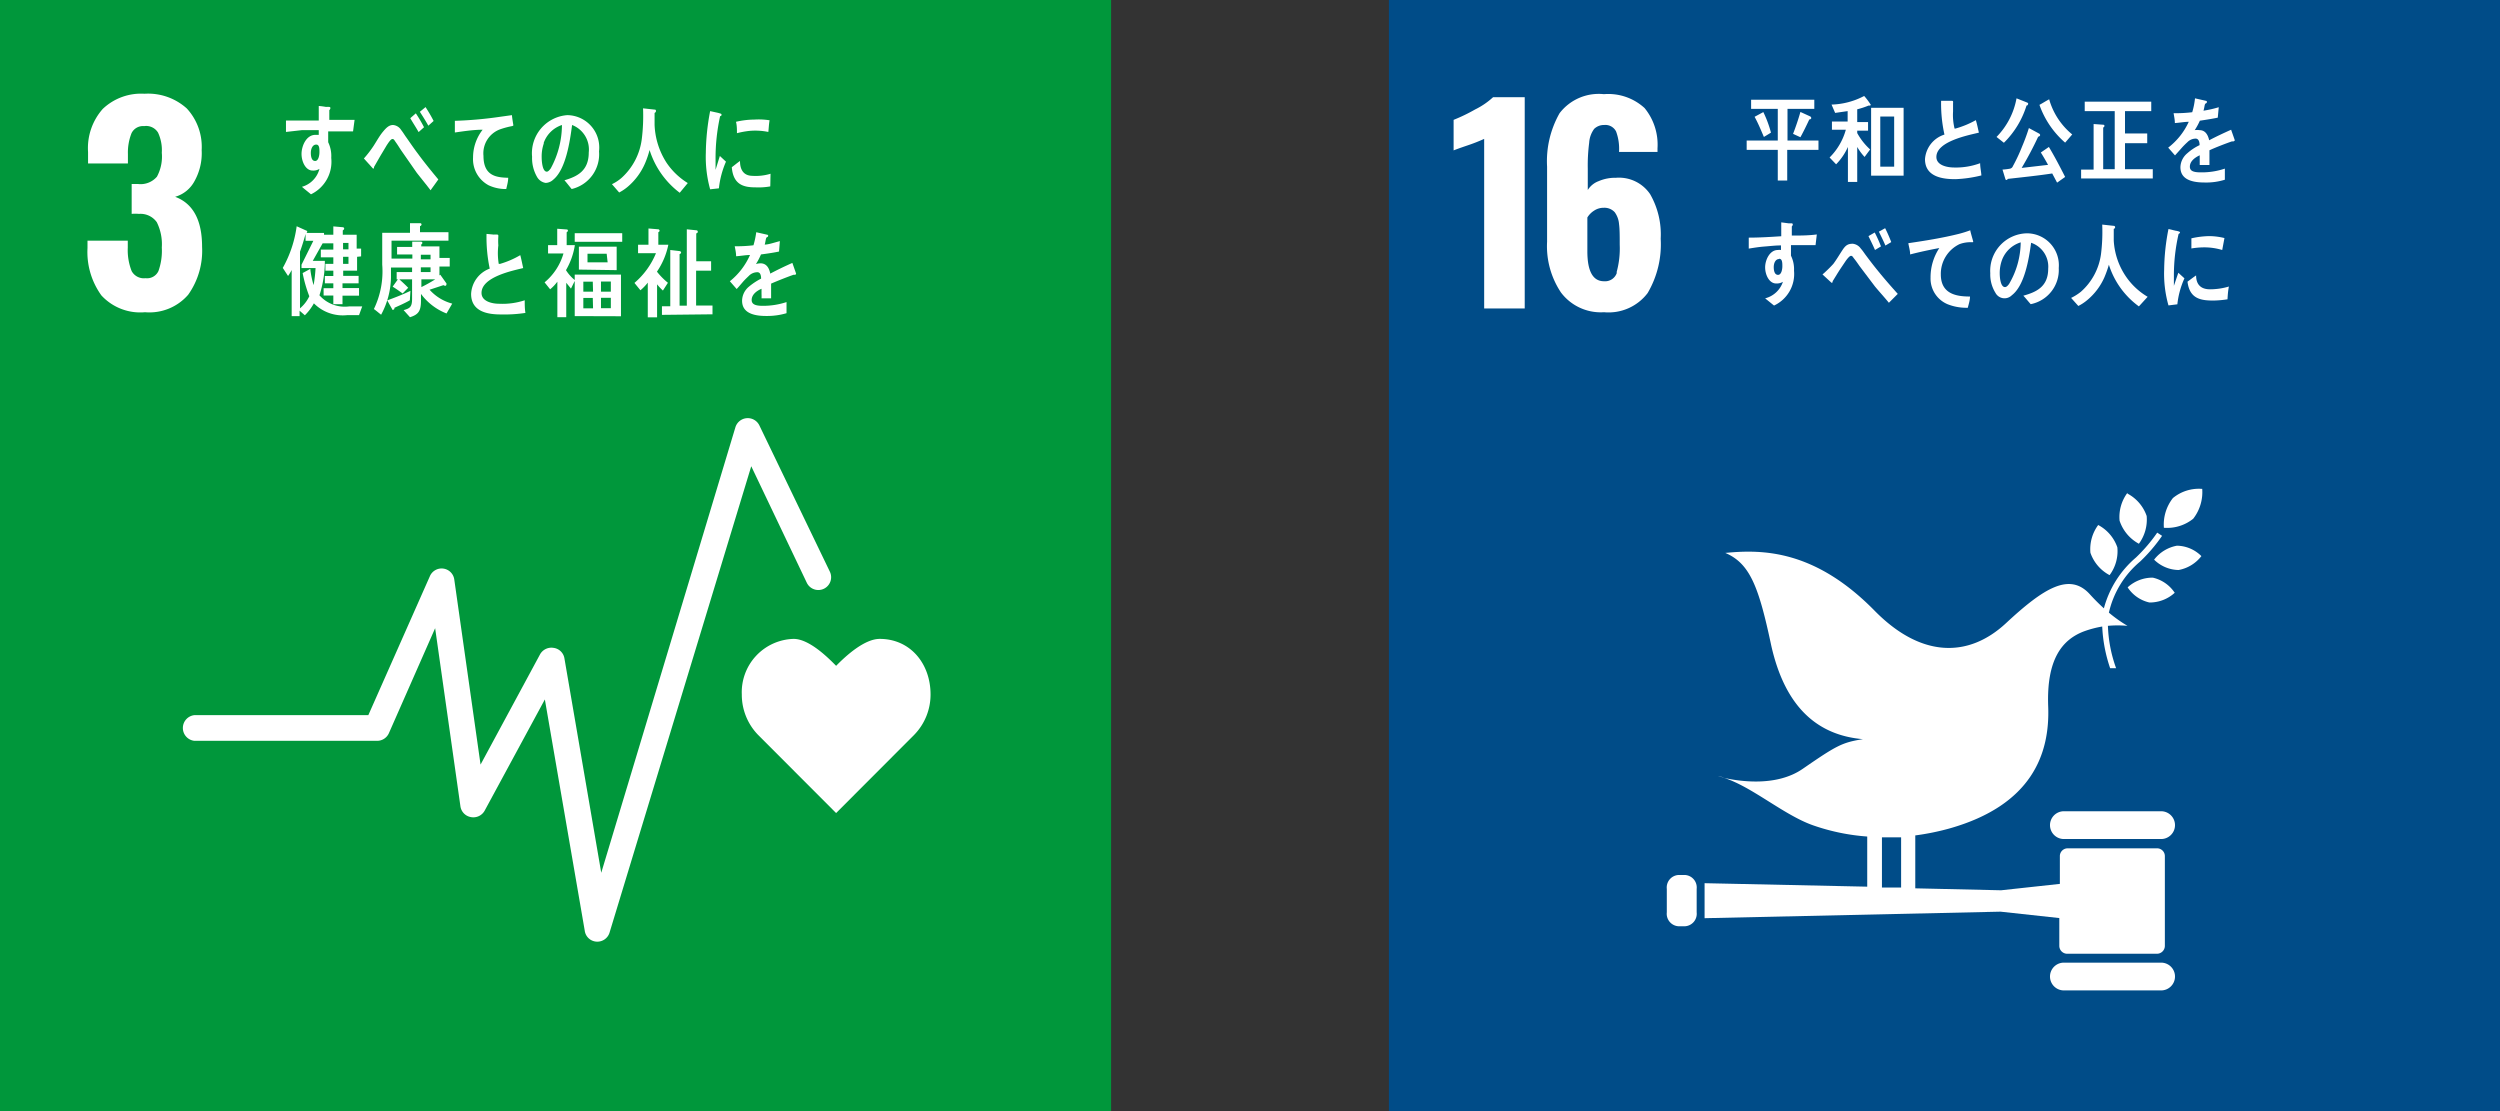 <svg xmlns="http://www.w3.org/2000/svg" viewBox="0 0 180 80"><rect x="0" y="0" width="180" height="80" fill="#333333" stroke="none"/><defs><style>.cls-1{fill:#00973b;}.cls-2{fill:#fff;}.cls-3{fill:#004c88;}</style></defs><g id="レイヤー_2" data-name="レイヤー 2"><g id="レイヤー_1-2" data-name="レイヤー 1"><rect class="cls-1" width="80" height="80"/><path class="cls-2" d="M7.3,21.27a5.34,5.34,0,0,1-1-3.41v-.53h2.9v.51a4.11,4.11,0,0,0,.28,1.68,1,1,0,0,0,1,.51.9.9,0,0,0,.93-.52,4.34,4.34,0,0,0,.24-1.69A3.56,3.56,0,0,0,11.29,16,1.44,1.44,0,0,0,10,15.4a2.47,2.47,0,0,0-.52,0V13.25h.47a1.55,1.55,0,0,0,1.35-.53A3.05,3.05,0,0,0,11.65,11a3,3,0,0,0-.27-1.45,1,1,0,0,0-1-.47.92.92,0,0,0-.91.51,3.78,3.78,0,0,0-.26,1.5v.68H6.34v-.83A4.25,4.25,0,0,1,7.4,7.84a4,4,0,0,1,3-1.09,4.16,4.16,0,0,1,3.05,1.06,4.07,4.07,0,0,1,1.07,3A4.12,4.12,0,0,1,14,13.05a2.29,2.29,0,0,1-1.39,1.12c1.29.48,1.94,1.68,1.94,3.6a5.47,5.47,0,0,1-1,3.45,3.69,3.69,0,0,1-3.11,1.26A3.8,3.8,0,0,1,7.3,21.27Z"/><path class="cls-2" d="M67,50C67,47.78,65.54,46,63.34,46c-1.09,0-2.42,1.2-3.14,1.94-.72-.74-2-1.94-3.06-1.94A3.84,3.84,0,0,0,53.41,50a4.15,4.15,0,0,0,1.16,2.9h0l5.63,5.64,5.63-5.64h0A4.15,4.15,0,0,0,67,50Z"/><path class="cls-2" d="M43,67.8H43A.91.91,0,0,1,42.1,67L39.23,50.36l-4.33,8a.93.93,0,0,1-1,.47.92.92,0,0,1-.75-.78L31.33,45.23,28,52.79a.93.93,0,0,1-.84.55H14a.93.93,0,0,1,0-1.85H26.52l4.43-10a.92.92,0,0,1,1.76.25L34.6,55.05l4.28-7.93a.94.94,0,0,1,1-.47.91.91,0,0,1,.76.76l2.65,15.43,9.66-32.08a.93.93,0,0,1,1.72-.14l5.08,10.54a.92.92,0,1,1-1.66.8l-4-8.39L43.89,67.14A.92.92,0,0,1,43,67.8Z"/><path class="cls-2" d="M51.76,13.56l-.63.07A8.74,8.74,0,0,1,50.82,11a16.67,16.67,0,0,1,.31-3l.5.11a1.82,1.82,0,0,1,.25.07.08.08,0,0,1,.07.09.09.09,0,0,1-.1.09,14,14,0,0,0-.33,3.11c0,.26,0,.5,0,.76.1-.32.2-.65.31-1l.44.41A6.59,6.59,0,0,0,51.76,13.56Zm3.7-.14a4.73,4.73,0,0,1-1.06.07c-.83,0-1.61-.17-1.71-1.45.2-.15.39-.31.59-.45,0,.73.34,1.06.88,1.07a3.68,3.68,0,0,0,1.32-.15C55.47,12.81,55.47,13.11,55.46,13.42ZM55.32,9.5A4.7,4.7,0,0,0,54,9.42a6,6,0,0,0-.94.17c0-.26,0-.57-.07-.82a6,6,0,0,1,1.32-.16,5,5,0,0,1,1.1.05C55.36,8.94,55.35,9.23,55.32,9.5Z"/><path class="cls-2" d="M25.42,9.46c-.24,0-.49,0-.73,0s-.71,0-1.06,0c0,.27,0,.52,0,.78a2.29,2.29,0,0,1,.22,1.13,2.6,2.6,0,0,1-1.46,2.62c-.21-.18-.44-.35-.65-.54A1.81,1.81,0,0,0,23,12.16a.85.85,0,0,1-.49.12c-.51,0-.8-.65-.8-1.2s.33-1.37,1-1.37l.24,0c0-.11,0-.23,0-.34-.41,0-.81,0-1.21,0l-1.15.13c0-.27,0-.55,0-.82.79,0,1.57,0,2.36,0,0-.35,0-.69,0-1.05a5.15,5.15,0,0,1,.53.07.85.85,0,0,1,.22,0,.08.08,0,0,1,.09.08.22.22,0,0,1-.08.15c0,.23,0,.48,0,.7l1.82,0Zm-2.65.95c-.27,0-.39.31-.39.6s.07.58.31.58.31-.4.31-.64S23,10.41,22.77,10.41Z"/><path class="cls-2" d="M31,13.7c-.3-.4-.65-.82-1-1.27l-1.12-1.61c-.12-.18-.24-.38-.37-.56s-.14-.25-.26-.25-.31.31-.4.44l-.34.57c-.2.33-.38.66-.58,1v0c0,.06,0,.12-.07.12l-.66-.73a7.84,7.84,0,0,0,.7-.91c.22-.34.42-.71.66-1S28,9,28.3,9a.77.77,0,0,1,.59.37c.13.16.25.37.37.53.28.4.55.8.84,1.18.43.59,1,1.29,1.46,1.84Zm-.86-4.19c-.19-.34-.4-.65-.6-1l.4-.35a10.43,10.43,0,0,1,.59,1Zm.7-.46c-.19-.34-.39-.66-.61-1l.41-.34c.2.31.4.64.58,1Z"/><path class="cls-2" d="M36.87,9.08a5.86,5.86,0,0,0-.86.23,1.84,1.84,0,0,0-1.2,1.91c0,1.43.9,1.56,1.78,1.58,0,.27-.08.54-.14.81h-.11a2.9,2.9,0,0,1-1.16-.27,2.13,2.13,0,0,1-1.12-2,3.25,3.25,0,0,1,.69-2c-.65,0-1.38.11-2,.2,0-.36,0-.57,0-.84A28.86,28.86,0,0,0,36,8.41l.86-.12c0,.11.09.66.1.71S36.93,9.06,36.87,9.08Z"/><path class="cls-2" d="M41.16,13.61c-.18-.21-.34-.43-.52-.63.91-.27,1.75-.67,1.75-2A1.89,1.89,0,0,0,41.19,9c-.16,1.24-.46,3.21-1.36,3.94a.84.84,0,0,1-.54.23.86.86,0,0,1-.61-.41,2.71,2.71,0,0,1-.37-1.47,2.75,2.75,0,0,1,2.53-3,2.33,2.33,0,0,1,2.29,2.61A2.57,2.57,0,0,1,41.16,13.61Zm-2-3.3a2.88,2.88,0,0,0-.16,1c0,.29.05,1.05.37,1.05.11,0,.21-.14.28-.23A6.58,6.58,0,0,0,40.46,9,2.08,2.08,0,0,0,39.14,10.31Z"/><path class="cls-2" d="M48.94,13.88a6.18,6.18,0,0,1-2.17-3.08,6.62,6.62,0,0,1-.31.92,4.59,4.59,0,0,1-1.28,1.74,3.3,3.3,0,0,1-.6.4l-.52-.6a3,3,0,0,0,.7-.46A4.53,4.53,0,0,0,46.21,10,13.58,13.58,0,0,0,46.3,7.8l.82.09c.05,0,.11,0,.11.11a.16.16,0,0,1-.1.13c0,.29,0,.57,0,.86A5.4,5.4,0,0,0,48,11.73a5,5,0,0,0,1.52,1.45Z"/><path class="cls-2" d="M25.85,22.69H25a2.93,2.93,0,0,1-2.4-.85,3.74,3.74,0,0,1-.65.86l-.38-.33v.39H21V19.44a3.07,3.07,0,0,1-.26.43l-.38-.58a8.4,8.4,0,0,0,1-3l.71.32s.05,0,.05.07a.1.1,0,0,1-.06.09h1.27v.57l-.81,1.44h.87A8,8,0,0,1,23,21.26a2.43,2.43,0,0,0,2.15.8c.31,0,.62,0,.93,0ZM21.71,19.3v-.24l.85-1.72H22v-.49c-.12.43-.25.86-.4,1.27V22.2a2.54,2.54,0,0,0,.67-.87,9.66,9.66,0,0,1-.48-1.67l.55-.3a6.39,6.39,0,0,0,.24,1.17,10.06,10.06,0,0,0,.14-1.23Zm4-.81v1h-1v.37h1.11v.54H24.66v.34h1.19v.55H24.66v.61H24v-.62H23.3v-.53H24v-.35h-.61v-.53H24v-.38h-.57V19H24v-.47h-.9v-.56H24v-.45h-.84V16.9H24v-.6l.68.06a.1.1,0,0,1,.1.11c0,.05-.07.1-.1.12v.31h1v1H26v.56Zm-.62-1h-.39v.46h.39Zm0,1h-.39V19h.39Z"/><path class="cls-2" d="M32.15,22.57a4.18,4.18,0,0,1-1.84-1.41v.49c0,.75-.19,1-.79,1.19l-.46-.51c.45-.13.61-.22.61-.82v-1.4h-.92c.22.2.43.39.64.61l-.4.41c-.24-.17-.47-.34-.72-.49l.38-.53h-.09v-.52h1.11v-.33H28.15c0,.25,0,.5,0,.75a5.84,5.84,0,0,1-.71,2.65c-.18-.14-.34-.28-.52-.41a6.22,6.22,0,0,0,.6-3.2c0-.76,0-1.53,0-2.29h2v-.69c.22,0,.51,0,.73,0,0,0,.1,0,.1.09a.13.13,0,0,1-.11.12v.44h2.05v.61h-4.1c0,.43,0,.86,0,1.29h1.5v-.3h-1.1v-.54h1.09v-.38l.63,0s.1,0,.1.09a.13.13,0,0,1-.08.11v.14h1.31v.83h.74v.62h-.74v.64l.06-.05.44.62a.12.12,0,0,1,0,.09.09.09,0,0,1-.08.09.29.29,0,0,1-.13-.05l-1,.33a3.32,3.32,0,0,0,1.63,1Zm-2.64-.95c-.36.21-.74.37-1.11.54,0,.05,0,.14-.1.14s-.05,0-.07-.05l-.35-.62c.56-.21,1.12-.42,1.67-.69ZM31,18.34H30.3v.33H31Zm0,.91H30.3v.34H31Zm-.66.86v.56a10.11,10.11,0,0,0,1-.56Z"/><path class="cls-2" d="M36.06,22.64c-.83,0-2.14-.14-2.14-1.48a2.05,2.05,0,0,1,1.34-1.82,11,11,0,0,1-.23-2.5l.52.05a2.06,2.06,0,0,1,.26,0,.07.07,0,0,1,.07.06s0,.06,0,.08a4.58,4.58,0,0,0,0,.64A4.7,4.7,0,0,0,35.91,19L36,19a6.32,6.32,0,0,0,1.46-.63c.08.3.14.62.21.93-.72.18-3,.63-3,1.79,0,.65.85.78,1.25.78a5.11,5.11,0,0,0,1.86-.25c0,.3,0,.6.05.91A10,10,0,0,1,36.06,22.64Z"/><path class="cls-2" d="M41.38,22.76V20.23l-.27.55-.34-.42v2.48h-.64V20.28a3,3,0,0,1-.52.55l-.4-.5a4.22,4.22,0,0,0,1.36-2.08H39.46v-.6h.66V16.47l.68.05s.09,0,.09.08a.14.14,0,0,1-.09.12v.93h.59a5.1,5.1,0,0,1-.64,1.8,2.87,2.87,0,0,0,.63.71v-.39h3.33v3Zm0-5.35v-.62H44.8v.62Zm.3,2V17.76h2.72v1.69Zm1,.87H42V21h.7Zm0,1.17H42v.75h.7Zm1-3.18H42.3v.62h1.45Zm.3,2h-.71V21h.71Zm0,1.17h-.71v.75h.71Z"/><path class="cls-2" d="M47.3,19.56v0a5,5,0,0,0,.79.8l-.36.56a3.61,3.61,0,0,1-.42-.45v2.38h-.67V20.35a3.46,3.46,0,0,1-.53.55l-.43-.53a5.6,5.6,0,0,0,1.55-2.14H45.94v-.61h.75V16.45l.72.06a.11.11,0,0,1,.08.1c0,.06-.05.09-.09.11v.9h.72A5.32,5.32,0,0,1,47.3,19.56Zm.36,3.11v-.62h.6V18l.68.08a.12.12,0,0,1,.1.1c0,.07-.07.1-.11.12v3.71h.52v-5.5l.68.07s.11,0,.11.1-.07.1-.11.13v2H51.2v.68H50.12V22H51.3v.63Z"/><path class="cls-2" d="M57.24,19.78a.16.16,0,0,1-.09,0c-.42.14-1.24.47-1.63.64v1.06h-.69a2.91,2.91,0,0,0,0-.31v-.38c-.48.21-.71.5-.71.81s.27.42.8.42a5.4,5.4,0,0,0,1.71-.27l0,.8a4.9,4.9,0,0,1-1.47.2c-1.15,0-1.73-.36-1.73-1.1a1.34,1.34,0,0,1,.48-1,4.7,4.7,0,0,1,.89-.59c0-.31-.1-.46-.27-.46a.86.86,0,0,0-.61.26c-.11.11-.27.25-.45.46s-.35.41-.43.49l-.49-.56A5,5,0,0,0,54,18.36c-.31,0-.66.07-1,.09,0-.26-.06-.5-.1-.72a10,10,0,0,0,1.35-.07,6.24,6.24,0,0,0,.2-.94l.79.18a.08.08,0,0,1,.07.08s0,.07-.09.1-.09.3-.16.53c.27,0,.67-.14,1.09-.25l-.06.75c-.32.07-.76.14-1.3.21a4.59,4.59,0,0,1-.36.69,1.25,1.25,0,0,1,.33-.05c.36,0,.6.24.7.74.47-.25,1-.51,1.59-.77l.27.77C57.31,19.76,57.28,19.78,57.24,19.78Z"/><rect class="cls-3" x="100" width="80" height="80"/><path class="cls-2" d="M106.86,10a12.27,12.27,0,0,1-1.2.47c-.53.18-.86.3-1,.36V8.63a12.34,12.34,0,0,0,1.55-.75A5.4,5.4,0,0,0,107.5,7h2.28V22.21h-2.92Z"/><path class="cls-2" d="M112.39,21.06a6,6,0,0,1-1-3.65V12a7,7,0,0,1,.9-3.85,3.55,3.55,0,0,1,3.19-1.37,3.87,3.87,0,0,1,2.93,1,4.16,4.16,0,0,1,.93,2.9l0,.26h-2.77a3.6,3.6,0,0,0-.21-1.47A.86.86,0,0,0,115.5,9a1,1,0,0,0-.72.28,1.88,1.88,0,0,0-.36,1,12.71,12.71,0,0,0-.1,1.86v1.54a1.56,1.56,0,0,1,.79-.64,3,3,0,0,1,1.24-.24,2.71,2.71,0,0,1,2.46,1.18,5.82,5.82,0,0,1,.76,3.21,6.91,6.91,0,0,1-.94,3.91,3.53,3.53,0,0,1-3.14,1.38A3.59,3.59,0,0,1,112.39,21.06Zm4-1.44a6.43,6.43,0,0,0,.23-2c0-.64,0-1.14-.05-1.49a1.66,1.66,0,0,0-.31-.85,1,1,0,0,0-.79-.32,1.23,1.23,0,0,0-.7.21,1.49,1.49,0,0,0-.48.49v2.43q0,2.16,1.2,2.16A.89.89,0,0,0,116.42,19.62Z"/><path class="cls-2" d="M153.17,35.49a2.91,2.91,0,0,0-.56,2A2.93,2.93,0,0,0,154,39.15a2.93,2.93,0,0,0,.56-2,2.89,2.89,0,0,0-1.38-1.61"/><path class="cls-2" d="M151.89,41.41a2.88,2.88,0,0,0,.56-2,2.89,2.89,0,0,0-1.38-1.61,2.93,2.93,0,0,0-.56,2,2.89,2.89,0,0,0,1.38,1.61"/><path class="cls-2" d="M155.1,40.3a2.56,2.56,0,0,0,1.76.74,2.68,2.68,0,0,0,1.64-1,2.55,2.55,0,0,0-1.76-.75,2.68,2.68,0,0,0-1.64,1"/><path class="cls-2" d="M156.45,35.86A3.09,3.09,0,0,0,155.8,38a3,3,0,0,0,2.11-.65,3.12,3.12,0,0,0,.65-2.15,2.94,2.94,0,0,0-2.11.66"/><path class="cls-2" d="M154.77,43.38a2.67,2.67,0,0,0,1.81-.7A2.58,2.58,0,0,0,155,41.59a2.65,2.65,0,0,0-1.81.7,2.54,2.54,0,0,0,1.57,1.09"/><path class="cls-2" d="M155.6,58.41h-7a1,1,0,1,0,0,2h7a1,1,0,1,0,0-2"/><path class="cls-2" d="M155.6,69.31h-7a1,1,0,1,0,0,2h7a1,1,0,1,0,0-2"/><path class="cls-2" d="M124.17,56a4.27,4.27,0,0,0-.48-.13s.18.06.48.13"/><path class="cls-2" d="M155.34,61.08h-6.47a.56.56,0,0,0-.56.56v2l-4.23.46-6.18-.14V60.15a17.88,17.88,0,0,0,2.46-.5c5.94-1.68,7.24-5.38,7.11-8.78s1-4.81,2.57-5.41a7.42,7.42,0,0,1,1.32-.35,10.72,10.72,0,0,0,.57,3l.43,0a9.87,9.87,0,0,1-.59-3.05,8,8,0,0,1,1.41,0,9.62,9.62,0,0,1-1.34-.95,6.76,6.76,0,0,1,2.25-3.68,11.77,11.77,0,0,0,1.58-1.85l-.35-.23a11.47,11.47,0,0,1-1.53,1.79,7.27,7.27,0,0,0-2.31,3.66,14.28,14.28,0,0,1-1-1c-1.47-1.64-3.36-.43-6.05,2.07S138.34,47.38,135,44c-4.37-4.47-8.17-4.44-10.78-4.19,1.78.76,2.41,2.43,3.31,6.67,1,4.45,3.34,6.46,6.6,6.74-1.51.24-1.9.46-4.34,2.14-1.9,1.31-4.57.89-5.66.65,2,.62,4.35,2.71,6.46,3.43a15.06,15.06,0,0,0,3.85.79v3.61l-11.71-.25v2.52l21.31-.47,4.23.46v2a.57.57,0,0,0,.56.57h6.47a.57.57,0,0,0,.57-.57V61.64A.56.56,0,0,0,155.34,61.08Zm-19.84-.79c.46,0,.92,0,1.38,0V63.9l-1.38,0Z"/><path class="cls-2" d="M122.16,65.69a.9.9,0,0,1-.83,1h-.49a.9.9,0,0,1-.83-1V64a.9.9,0,0,1,.83-1h.49a.9.9,0,0,1,.83,1Z"/><path class="cls-2" d="M128.68,10.79V13H128V10.79h-2.24v-.67H128V7.84h-1.92V7.18h4.55v.66h-1.93v2.28h2.23v.67ZM127,9.86c-.21-.49-.42-1-.67-1.45l.63-.34a8,8,0,0,1,.55,1.48Zm3.27-1.26c-.2.43-.41.86-.64,1.28l-.53-.24c.2-.52.38-1.05.53-1.58l.7.32a.14.14,0,0,1,.08.12C130.41,8.57,130.32,8.6,130.27,8.6Z"/><path class="cls-2" d="M134.63,7.6a.18.18,0,0,1-.09,0,6,6,0,0,1-.82.27v.92h.78v.62h-.78v.17a4.5,4.5,0,0,0,.93,1.18l-.4.54a3.82,3.82,0,0,1-.53-.72v2.52h-.67V10.58a4.25,4.25,0,0,1-.85,1.25l-.47-.49a4.51,4.51,0,0,0,1.17-2h-1V8.75h1.13V8l-.9.13-.26-.6a5.34,5.34,0,0,0,2.35-.62,4.84,4.84,0,0,1,.48.64A.09.09,0,0,1,134.63,7.6Zm.09,5.05V7.76h2.34v4.89Zm1.66-4.26h-1V12h1Z"/><path class="cls-2" d="M140.78,12.9c-.84,0-2.18-.13-2.18-1.44A2,2,0,0,1,140,9.69a10.39,10.39,0,0,1-.24-2.43l.54,0,.26,0s.06,0,.06.06a.12.12,0,0,1,0,.08c0,.2,0,.42,0,.63a4.06,4.06,0,0,0,.11,1.23l.05,0a6.62,6.62,0,0,0,1.48-.61c.09.29.15.6.22.9-.73.18-3.06.62-3.06,1.75,0,.64.86.76,1.27.76a5,5,0,0,0,1.88-.31c0,.29.07.58.09.88A9,9,0,0,1,140.78,12.9Z"/><path class="cls-2" d="M145.91,7.6a6.42,6.42,0,0,1-1.63,2.68l-.53-.42a5.32,5.32,0,0,0,1.44-2.78l.78.31a.1.1,0,0,1,.06.09C146,7.55,146,7.59,145.91,7.6Zm2.2,5.55-.35-.66c-1.06.16-2.13.27-3.2.39a.13.13,0,0,1-.1.08s-.05,0-.07-.06l-.21-.69a4.43,4.43,0,0,0,.51-.06.29.29,0,0,0,.24-.19,12.06,12.06,0,0,0,.66-1.41,14,14,0,0,0,.49-1.33l.74.4a.14.14,0,0,1,.07.1c0,.07-.09.12-.14.12a25.35,25.35,0,0,1-1.19,2.25l1.9-.22c-.17-.31-.34-.6-.52-.89l.58-.4c.42.7.8,1.43,1.17,2.16Zm.58-2.88a6.41,6.41,0,0,1-1.85-2.72c.24-.13.47-.28.7-.4a5.05,5.05,0,0,0,1.66,2.53Z"/><path class="cls-2" d="M149.84,12.85v-.64h.9V8.93l.69.05a.08.08,0,0,1,.09.08.13.13,0,0,1-.09.12v3h.83V8H150.1V7.32h4.79V8H153V9.61h1.6v.7H153v1.87h2v.67Z"/><path class="cls-2" d="M160.79,10.18l-.09,0c-.42.14-1.24.46-1.62.64v1.06h-.7c0-.1,0-.2,0-.31v-.39c-.47.22-.71.5-.71.82s.27.41.81.41a5.17,5.17,0,0,0,1.71-.27l0,.8a4.53,4.53,0,0,1-1.47.2c-1.15,0-1.73-.36-1.73-1.1a1.35,1.35,0,0,1,.49-1,3.69,3.69,0,0,1,.89-.59c0-.31-.11-.47-.28-.47a.84.84,0,0,0-.6.26,5.25,5.25,0,0,0-.46.47l-.43.48-.49-.56a4.91,4.91,0,0,0,1.48-1.86c-.31,0-.66.07-1,.09,0-.26-.06-.5-.09-.71a9.74,9.74,0,0,0,1.34-.07,5.34,5.34,0,0,0,.2-1l.79.18a.08.08,0,0,1,.07.08s0,.08-.09.11-.08.29-.16.52a8,8,0,0,0,1.1-.25l-.07.75c-.32.07-.75.14-1.29.22a4.63,4.63,0,0,1-.37.68,1.18,1.18,0,0,1,.34,0c.36,0,.59.24.7.73.47-.25,1-.5,1.58-.76l.27.77C160.86,10.15,160.84,10.18,160.79,10.18Z"/><path class="cls-2" d="M130.72,17.65l-.72,0c-.35,0-.7,0-1.05,0,0,.25,0,.5,0,.76a2.21,2.21,0,0,1,.22,1.08A2.51,2.51,0,0,1,127.73,22l-.64-.52a1.82,1.82,0,0,0,1.28-1.19.85.85,0,0,1-.49.12c-.5,0-.79-.63-.79-1.16S127.42,18,128,18a.85.85,0,0,1,.23,0c0-.11,0-.22,0-.33-.4,0-.8.05-1.19.08s-.76.09-1.13.15c0-.26,0-.52,0-.79.78,0,1.56-.05,2.34-.1,0-.34,0-.67,0-1l.53.07.22,0s.08,0,.08.08a.19.19,0,0,1-.07.14c0,.22,0,.44,0,.66.59,0,1.2,0,1.8-.08Zm-2.62,1c-.27,0-.39.3-.39.58s.07.56.31.56.31-.39.31-.62S128.33,18.63,128.1,18.63Z"/><path class="cls-2" d="M136,21.8c-.3-.37-.65-.75-1-1.17l-1.11-1.47c-.12-.17-.24-.35-.37-.51s-.14-.23-.25-.23-.32.28-.4.4l-.35.52c-.2.3-.38.61-.57.91v0c0,.06,0,.11-.08.11l-.65-.6A9.34,9.34,0,0,0,132,19c.23-.31.43-.65.66-1s.4-.45.74-.45a.81.81,0,0,1,.58.35c.13.14.25.33.37.49.27.36.55.73.83,1.07.44.55,1,1.19,1.46,1.7ZM135,18c-.14-.33-.3-.64-.47-1l.45-.26a9.27,9.27,0,0,1,.45,1Zm.75-.32c-.14-.33-.3-.65-.47-1l.45-.25a10.63,10.63,0,0,1,.44,1Z"/><path class="cls-2" d="M142,17.44h-.08a2.25,2.25,0,0,0-.84.14,2.37,2.37,0,0,0-1.34,2.18c0,1.42,1.14,1.59,2.1,1.59,0,.26-.09.54-.16.81h-.13a3.67,3.67,0,0,1-1.31-.25A2,2,0,0,1,139,20a3.84,3.84,0,0,1,.63-2.14c-.7.13-1.41.28-2.1.46,0-.28-.09-.55-.13-.81,1.22-.18,2.43-.37,3.63-.67a8,8,0,0,0,.83-.26c0,.1.21.77.21.82S142.05,17.44,142,17.44Z"/><path class="cls-2" d="M146.21,21.9c-.18-.2-.35-.42-.53-.61.93-.26,1.79-.64,1.79-1.94a1.81,1.81,0,0,0-1.23-1.87c-.16,1.19-.47,3.08-1.39,3.78a.74.74,0,0,1-1.18-.18,2.5,2.5,0,0,1-.37-1.41,2.7,2.7,0,0,1,2.59-2.87,2.3,2.3,0,0,1,2.34,2.5A2.51,2.51,0,0,1,146.21,21.9Zm-2.07-3.17a2.73,2.73,0,0,0-.16.94c0,.28.05,1,.38,1,.12,0,.22-.13.29-.22a6,6,0,0,0,.84-3A2.1,2.1,0,0,0,144.14,18.73Z"/><path class="cls-2" d="M154,22.06a5.9,5.9,0,0,1-2.16-3,7.94,7.94,0,0,1-.32.9,4.46,4.46,0,0,1-1.28,1.68,3.24,3.24,0,0,1-.6.39l-.52-.58a3.72,3.72,0,0,0,.7-.44,4.4,4.4,0,0,0,1.45-2.7,12.78,12.78,0,0,0,.09-2.14l.82.09a.1.1,0,0,1,.11.1.13.13,0,0,1-.1.12c0,.29,0,.56,0,.84a5.09,5.09,0,0,0,.92,2.65,4.93,4.93,0,0,0,1.52,1.4Z"/><path class="cls-2" d="M156.77,21.91l-.64.08a8.36,8.36,0,0,1-.31-2.59,15.71,15.71,0,0,1,.31-2.91l.51.12a1.29,1.29,0,0,1,.25.06.09.09,0,0,1,.07.09s-.06.08-.1.08a13.38,13.38,0,0,0-.34,3c0,.25,0,.49,0,.74.11-.31.21-.63.32-.94l.44.4A6.06,6.06,0,0,0,156.77,21.91Zm3.61-.36a7.29,7.29,0,0,1-1,.09c-.9,0-1.73-.11-1.88-1.36.21-.15.41-.31.62-.45,0,.71.4,1,1,1a4.81,4.81,0,0,0,1.36-.2C160.41,21,160.4,21.24,160.38,21.55ZM160,18a4.45,4.45,0,0,0-1.3-.19,5.62,5.62,0,0,0-.92.08c0-.25,0-.49,0-.73A6.19,6.19,0,0,1,159.1,17a4.74,4.74,0,0,1,1.06.14Z"/></g></g></svg>